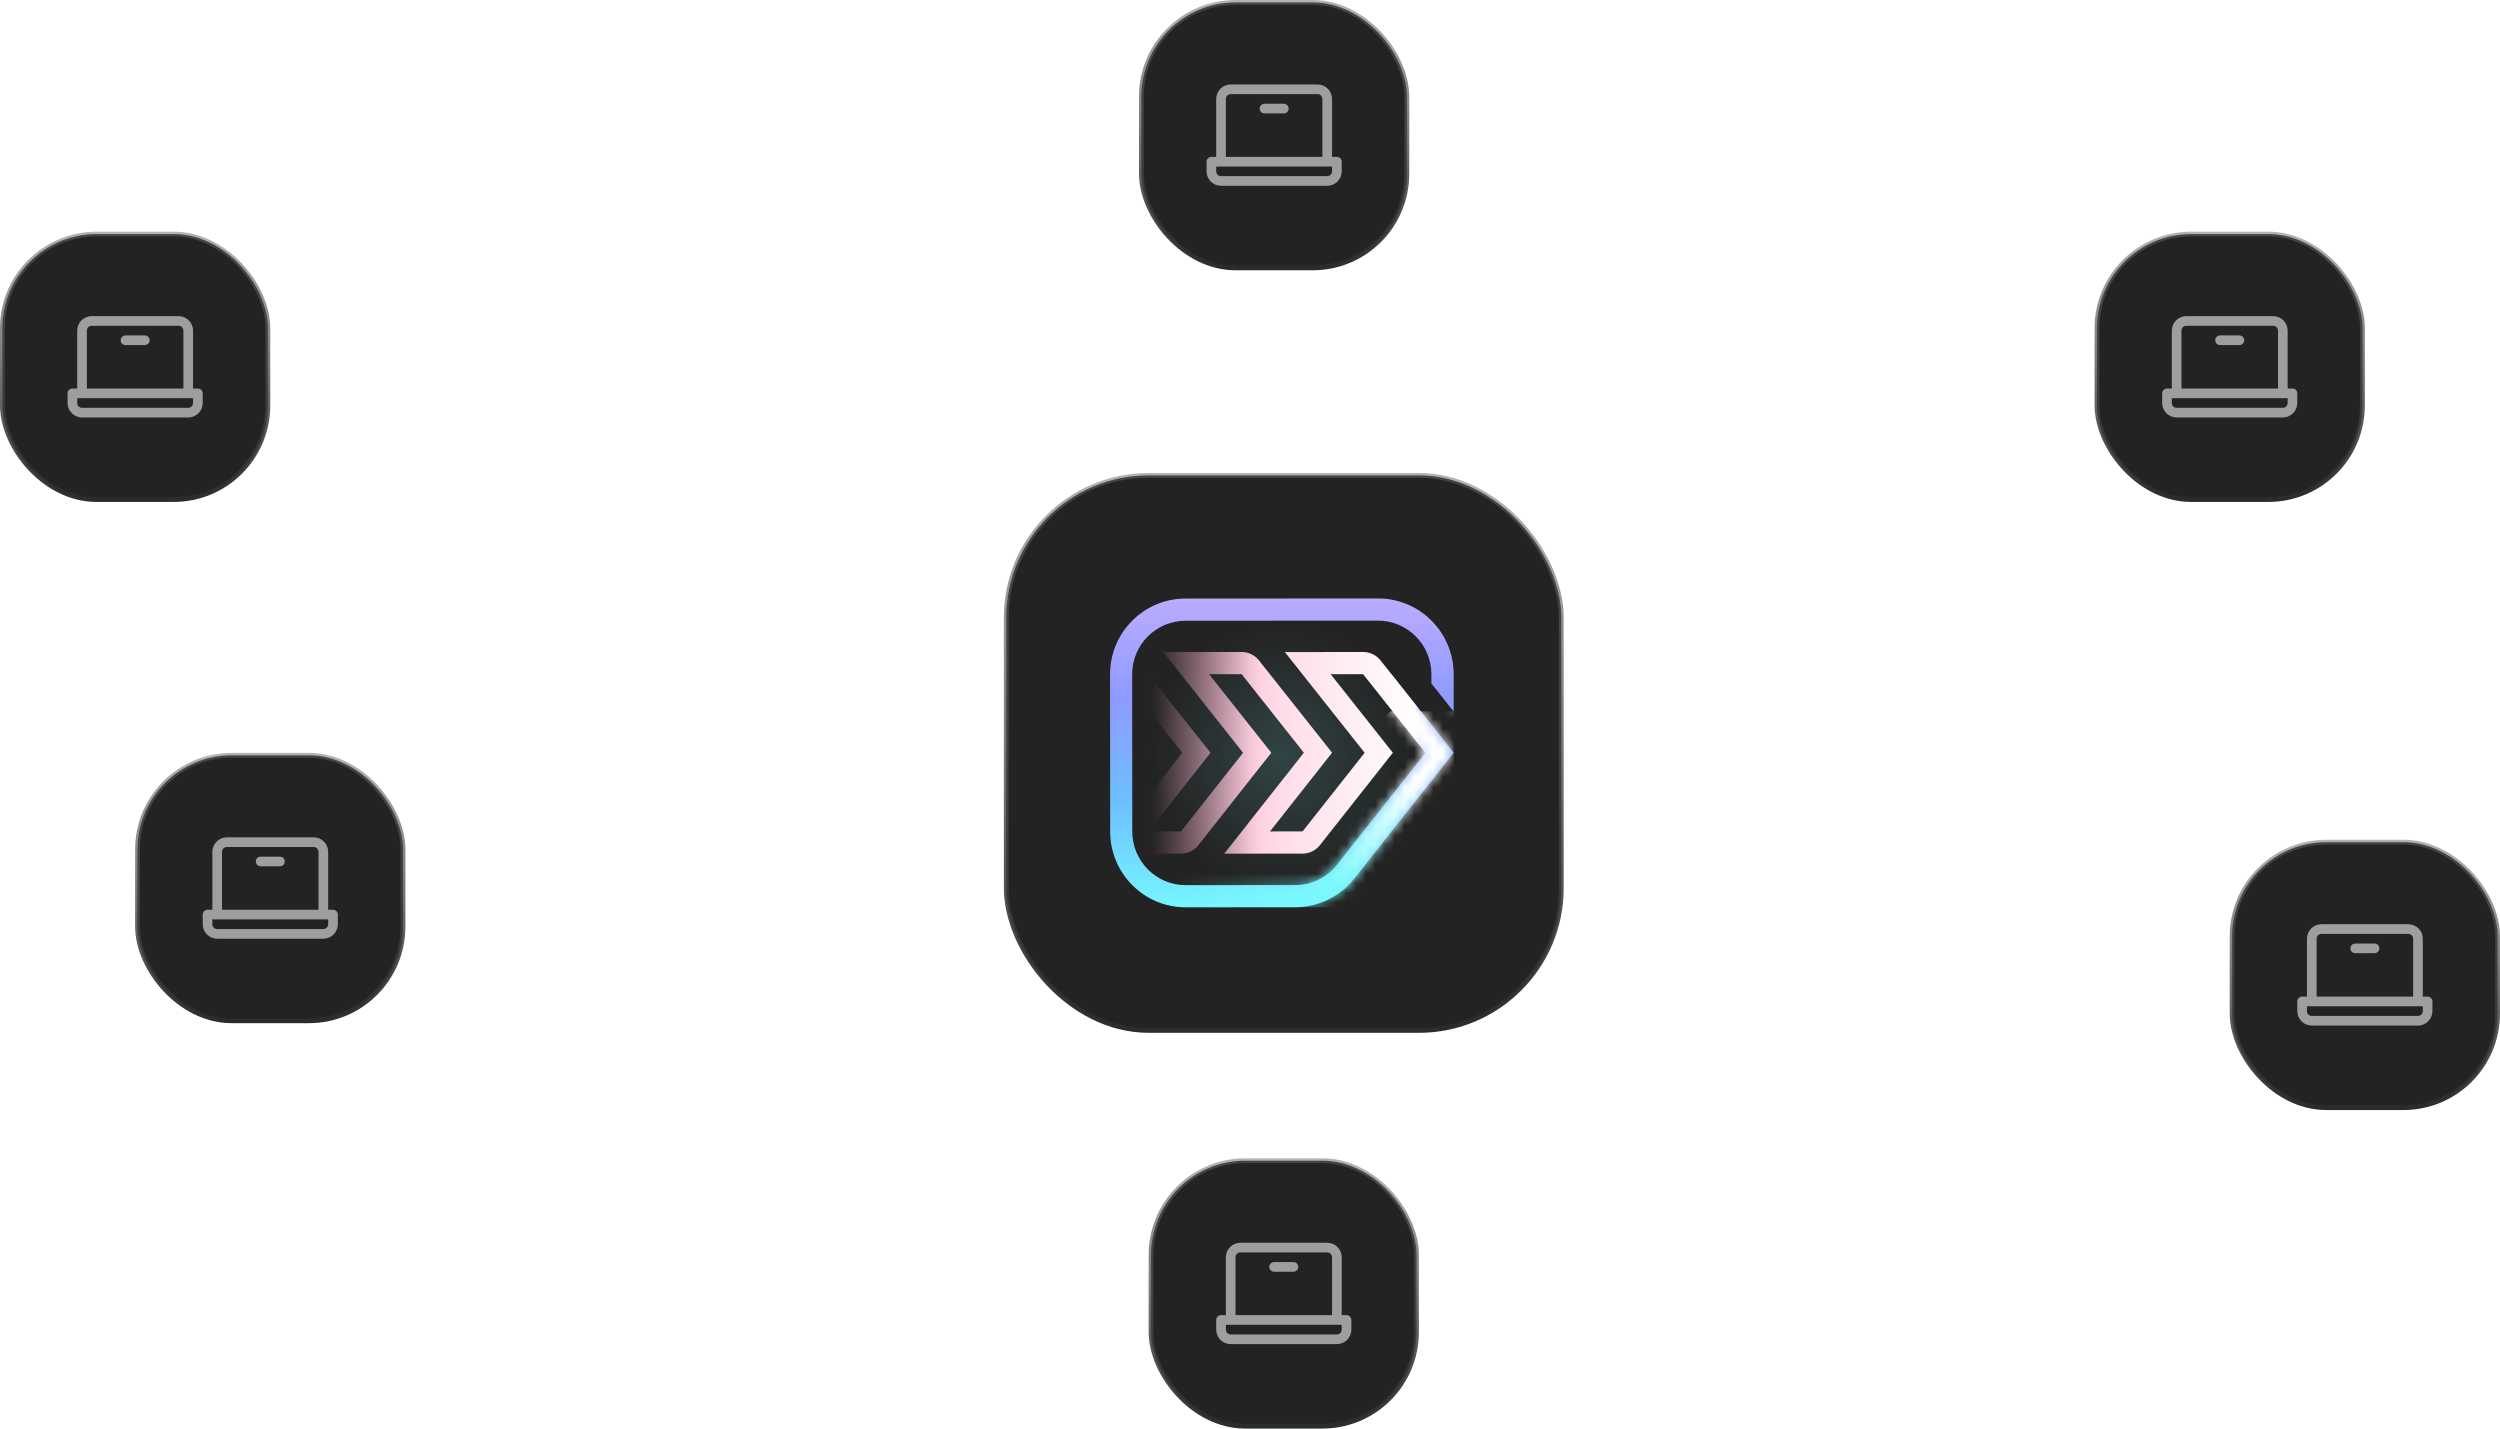 <svg width="259" height="148" viewBox="0 0 259 148" fill="none" xmlns="http://www.w3.org/2000/svg">
<path d="M27.5 38H53C58.523 38 63 42.477 63 48V56.5C63 62.023 67.477 66.5 73 66.5H109.5V92H27.5" stroke="white" stroke-opacity="0.18"/>
<path d="M131.5 16.5V67H168.726C172.299 67 175.6 65.094 177.387 62L188.934 42C190.72 38.906 194.021 37 197.594 37H236" stroke="white" stroke-opacity="0.18"/>
<path d="M132 127V85H171.942C173.806 85 175.633 85.521 177.217 86.504L198.947 99.996C200.53 100.979 202.357 101.5 204.221 101.5H245.338" stroke="white" stroke-opacity="0.18"/>
<rect x="104.25" y="49.25" width="57.5" height="57.5" rx="14.75" fill="#232323" stroke="url(#paint0_linear_1417_4646)" stroke-width="0.5"/>
<g opacity="0.16" filter="url(#filter0_f_1417_4646)">
<ellipse cx="132.869" cy="78.023" rx="13.572" ry="13.598" fill="url(#paint1_radial_1417_4646)"/>
</g>
<path fill-rule="evenodd" clip-rule="evenodd" d="M148.292 70.805V69.854C148.292 66.785 145.813 64.297 142.756 64.299L122.821 64.309C119.764 64.311 117.287 66.8 117.29 69.869L117.304 86.15C117.306 89.218 119.786 91.704 122.842 91.701L134.184 91.692C135.872 91.69 137.468 90.915 138.517 89.587L147.676 77.984L141.233 69.849H144.159L150.6 77.981L140.312 91.014C138.829 92.892 136.573 93.989 134.186 93.991L122.844 94C118.523 94.004 115.017 90.49 115.014 86.153L115 69.871C114.997 65.532 118.498 62.013 122.82 62.01L142.772 62C147.094 61.998 150.6 65.515 150.6 69.854V73.719L148.292 70.805Z" fill="url(#paint2_linear_1417_4646)"/>
<mask id="mask0_1417_4646" style="mask-type:luminance" maskUnits="userSpaceOnUse" x="115" y="62" width="36" height="32">
<path fill-rule="evenodd" clip-rule="evenodd" d="M148.292 70.805V69.854C148.292 66.785 145.813 64.297 142.756 64.299L122.821 64.309C119.764 64.311 117.287 66.8 117.29 69.869L117.304 86.15C117.306 89.218 119.786 91.704 122.842 91.701L134.184 91.692C135.872 91.69 137.468 90.915 138.517 89.587L147.676 77.984L141.233 69.849H144.159L150.6 77.981L140.312 91.014C138.829 92.892 136.573 93.989 134.186 93.991L122.844 94C118.523 94.004 115.017 90.49 115.014 86.153L115 69.871C114.997 65.532 118.498 62.013 122.82 62.01L142.772 62C147.094 61.998 150.6 65.515 150.6 69.854V73.719L148.292 70.805Z" fill="white"/>
</mask>
<g mask="url(#mask0_1417_4646)">
<path fill-rule="evenodd" clip-rule="evenodd" d="M150.601 73.691L144.089 73.691L122.259 91.064L121.938 94.001H150.601L150.601 73.691Z" fill="url(#paint3_linear_1417_4646)"/>
</g>
<mask id="mask1_1417_4646" style="mask-type:alpha" maskUnits="userSpaceOnUse" x="119" y="67" width="29" height="22">
<rect x="119.297" y="67" width="28" height="22" fill="url(#paint4_linear_1417_4646)"/>
</mask>
<g mask="url(#mask1_1417_4646)">
<path fill-rule="evenodd" clip-rule="evenodd" d="M147.674 77.981L150.597 77.979L143.021 68.415C142.586 67.866 141.925 67.546 141.227 67.547L133.111 67.554L141.376 77.987L134.945 86.134L131.571 86.137L138.002 77.979L130.426 68.415C129.991 67.866 129.331 67.546 128.632 67.547L120.517 67.554L128.781 77.987L122.35 86.134L118.977 86.137L125.408 77.99L117.832 68.425C117.397 67.876 116.736 67.557 116.037 67.557L107.922 67.564L116.187 77.998L110.255 85.511V74.217L107.948 71.303V86.135C107.948 87.405 108.973 88.434 110.238 88.434H110.87L119.11 77.995L112.665 69.859L116.039 69.856L122.484 77.992L114.241 88.434L114.237 88.439L122.352 88.433C123.051 88.432 123.711 88.111 124.145 87.562L131.705 77.984L125.26 69.849L128.634 69.845L135.079 77.981L126.836 88.434L126.832 88.439L134.947 88.433C135.646 88.432 136.306 88.111 136.74 87.562L144.3 77.984L137.855 69.849L141.228 69.845L147.674 77.981Z" fill="url(#paint5_linear_1417_4646)"/>
</g>
<rect x="0.25" y="24.25" width="27.5" height="27.5" rx="9.75" fill="#232323"/>
<rect x="0.25" y="24.25" width="27.5" height="27.5" rx="9.75" stroke="url(#paint6_linear_1417_4646)" stroke-width="0.5"/>
<path d="M20.5 40.25H20V34.25C20 33.852 19.842 33.471 19.561 33.189C19.279 32.908 18.898 32.75 18.5 32.75H9.5C9.102 32.75 8.721 32.908 8.439 33.189C8.158 33.471 8 33.852 8 34.25V40.25H7.5C7.367 40.25 7.24 40.303 7.146 40.396C7.053 40.49 7 40.617 7 40.75V41.75C7 42.148 7.158 42.529 7.439 42.811C7.721 43.092 8.102 43.25 8.5 43.25H19.5C19.898 43.25 20.279 43.092 20.561 42.811C20.842 42.529 21 42.148 21 41.75V40.75C21 40.617 20.947 40.49 20.854 40.396C20.76 40.303 20.633 40.25 20.5 40.25ZM9 34.25C9 34.117 9.053 33.99 9.146 33.896C9.24 33.803 9.367 33.75 9.5 33.75H18.5C18.633 33.75 18.76 33.803 18.854 33.896C18.947 33.99 19 34.117 19 34.25V40.25H9V34.25ZM20 41.75C20 41.883 19.947 42.01 19.854 42.104C19.76 42.197 19.633 42.25 19.5 42.25H8.5C8.367 42.25 8.24 42.197 8.146 42.104C8.053 42.01 8 41.883 8 41.75V41.25H20V41.75ZM15.5 35.25C15.5 35.383 15.447 35.51 15.354 35.604C15.26 35.697 15.133 35.75 15 35.75H13C12.867 35.75 12.74 35.697 12.646 35.604C12.553 35.51 12.5 35.383 12.5 35.25C12.5 35.117 12.553 34.99 12.646 34.896C12.74 34.803 12.867 34.75 13 34.75H15C15.133 34.75 15.26 34.803 15.354 34.896C15.447 34.99 15.5 35.117 15.5 35.25Z" fill="white" fill-opacity="0.56"/>
<rect x="14.25" y="78.25" width="27.5" height="27.5" rx="9.75" fill="#232323"/>
<rect x="14.25" y="78.25" width="27.5" height="27.5" rx="9.75" stroke="url(#paint7_linear_1417_4646)" stroke-width="0.5"/>
<path d="M34.5 94.25H34V88.25C34 87.852 33.842 87.471 33.561 87.189C33.279 86.908 32.898 86.75 32.5 86.75H23.5C23.102 86.75 22.721 86.908 22.439 87.189C22.158 87.471 22 87.852 22 88.25V94.25H21.5C21.367 94.25 21.24 94.303 21.146 94.396C21.053 94.49 21 94.617 21 94.75V95.75C21 96.148 21.158 96.529 21.439 96.811C21.721 97.092 22.102 97.25 22.5 97.25H33.5C33.898 97.25 34.279 97.092 34.561 96.811C34.842 96.529 35 96.148 35 95.75V94.75C35 94.617 34.947 94.49 34.854 94.396C34.76 94.303 34.633 94.25 34.5 94.25ZM23 88.25C23 88.117 23.053 87.99 23.146 87.896C23.24 87.803 23.367 87.75 23.5 87.75H32.5C32.633 87.75 32.76 87.803 32.854 87.896C32.947 87.99 33 88.117 33 88.25V94.25H23V88.25ZM34 95.75C34 95.883 33.947 96.01 33.854 96.104C33.76 96.197 33.633 96.25 33.5 96.25H22.5C22.367 96.25 22.24 96.197 22.146 96.104C22.053 96.01 22 95.883 22 95.75V95.25H34V95.75ZM29.5 89.25C29.5 89.383 29.447 89.51 29.354 89.604C29.26 89.697 29.133 89.75 29 89.75H27C26.867 89.75 26.74 89.697 26.646 89.604C26.553 89.51 26.5 89.383 26.5 89.25C26.5 89.117 26.553 88.99 26.646 88.896C26.74 88.803 26.867 88.75 27 88.75H29C29.133 88.75 29.26 88.803 29.354 88.896C29.447 88.99 29.5 89.117 29.5 89.25Z" fill="white" fill-opacity="0.56"/>
<rect x="119.25" y="120.25" width="27.5" height="27.5" rx="9.75" fill="#232323"/>
<rect x="119.25" y="120.25" width="27.5" height="27.5" rx="9.75" stroke="url(#paint8_linear_1417_4646)" stroke-width="0.5"/>
<path d="M139.5 136.25H139V130.25C139 129.852 138.842 129.471 138.561 129.189C138.279 128.908 137.898 128.75 137.5 128.75H128.5C128.102 128.75 127.721 128.908 127.439 129.189C127.158 129.471 127 129.852 127 130.25V136.25H126.5C126.367 136.25 126.24 136.303 126.146 136.396C126.053 136.49 126 136.617 126 136.75V137.75C126 138.148 126.158 138.529 126.439 138.811C126.721 139.092 127.102 139.25 127.5 139.25H138.5C138.898 139.25 139.279 139.092 139.561 138.811C139.842 138.529 140 138.148 140 137.75V136.75C140 136.617 139.947 136.49 139.854 136.396C139.76 136.303 139.633 136.25 139.5 136.25ZM128 130.25C128 130.117 128.053 129.99 128.146 129.896C128.24 129.803 128.367 129.75 128.5 129.75H137.5C137.633 129.75 137.76 129.803 137.854 129.896C137.947 129.99 138 130.117 138 130.25V136.25H128V130.25ZM139 137.75C139 137.883 138.947 138.01 138.854 138.104C138.76 138.197 138.633 138.25 138.5 138.25H127.5C127.367 138.25 127.24 138.197 127.146 138.104C127.053 138.01 127 137.883 127 137.75V137.25H139V137.75ZM134.5 131.25C134.5 131.383 134.447 131.51 134.354 131.604C134.26 131.697 134.133 131.75 134 131.75H132C131.867 131.75 131.74 131.697 131.646 131.604C131.553 131.51 131.5 131.383 131.5 131.25C131.5 131.117 131.553 130.99 131.646 130.896C131.74 130.803 131.867 130.75 132 130.75H134C134.133 130.75 134.26 130.803 134.354 130.896C134.447 130.99 134.5 131.117 134.5 131.25Z" fill="white" fill-opacity="0.56"/>
<rect x="118.25" y="0.25" width="27.5" height="27.5" rx="9.75" fill="#232323"/>
<rect x="118.25" y="0.25" width="27.5" height="27.5" rx="9.75" stroke="url(#paint9_linear_1417_4646)" stroke-width="0.5"/>
<path d="M138.5 16.25H138V10.25C138 9.852 137.842 9.471 137.561 9.189C137.279 8.908 136.898 8.75 136.5 8.75H127.5C127.102 8.75 126.721 8.908 126.439 9.189C126.158 9.471 126 9.852 126 10.25V16.25H125.5C125.367 16.25 125.24 16.303 125.146 16.396C125.053 16.49 125 16.617 125 16.75V17.75C125 18.148 125.158 18.529 125.439 18.811C125.721 19.092 126.102 19.25 126.5 19.25H137.5C137.898 19.25 138.279 19.092 138.561 18.811C138.842 18.529 139 18.148 139 17.75V16.75C139 16.617 138.947 16.49 138.854 16.396C138.76 16.303 138.633 16.25 138.5 16.25ZM127 10.25C127 10.117 127.053 9.99 127.146 9.896C127.24 9.803 127.367 9.75 127.5 9.75H136.5C136.633 9.75 136.76 9.803 136.854 9.896C136.947 9.99 137 10.117 137 10.25V16.25H127V10.25ZM138 17.75C138 17.883 137.947 18.01 137.854 18.104C137.76 18.197 137.633 18.25 137.5 18.25H126.5C126.367 18.25 126.24 18.197 126.146 18.104C126.053 18.01 126 17.883 126 17.75V17.25H138V17.75ZM133.5 11.25C133.5 11.383 133.447 11.51 133.354 11.604C133.26 11.697 133.133 11.75 133 11.75H131C130.867 11.75 130.74 11.697 130.646 11.604C130.553 11.51 130.5 11.383 130.5 11.25C130.5 11.117 130.553 10.99 130.646 10.896C130.74 10.803 130.867 10.75 131 10.75H133C133.133 10.75 133.26 10.803 133.354 10.896C133.447 10.99 133.5 11.117 133.5 11.25Z" fill="white" fill-opacity="0.56"/>
<rect x="217.25" y="24.25" width="27.5" height="27.5" rx="9.75" fill="#232323"/>
<rect x="217.25" y="24.25" width="27.5" height="27.5" rx="9.75" stroke="url(#paint10_linear_1417_4646)" stroke-width="0.5"/>
<path d="M237.5 40.25H237V34.25C237 33.852 236.842 33.471 236.561 33.189C236.279 32.908 235.898 32.75 235.5 32.75H226.5C226.102 32.75 225.721 32.908 225.439 33.189C225.158 33.471 225 33.852 225 34.25V40.25H224.5C224.367 40.25 224.24 40.303 224.146 40.396C224.053 40.49 224 40.617 224 40.75V41.75C224 42.148 224.158 42.529 224.439 42.811C224.721 43.092 225.102 43.25 225.5 43.25H236.5C236.898 43.25 237.279 43.092 237.561 42.811C237.842 42.529 238 42.148 238 41.75V40.75C238 40.617 237.947 40.49 237.854 40.396C237.76 40.303 237.633 40.25 237.5 40.25ZM226 34.25C226 34.117 226.053 33.99 226.146 33.896C226.24 33.803 226.367 33.75 226.5 33.75H235.5C235.633 33.75 235.76 33.803 235.854 33.896C235.947 33.99 236 34.117 236 34.25V40.25H226V34.25ZM237 41.75C237 41.883 236.947 42.01 236.854 42.104C236.76 42.197 236.633 42.25 236.5 42.25H225.5C225.367 42.25 225.24 42.197 225.146 42.104C225.053 42.01 225 41.883 225 41.75V41.25H237V41.75ZM232.5 35.25C232.5 35.383 232.447 35.51 232.354 35.604C232.26 35.697 232.133 35.75 232 35.75H230C229.867 35.75 229.74 35.697 229.646 35.604C229.553 35.51 229.5 35.383 229.5 35.25C229.5 35.117 229.553 34.99 229.646 34.896C229.74 34.803 229.867 34.75 230 34.75H232C232.133 34.75 232.26 34.803 232.354 34.896C232.447 34.99 232.5 35.117 232.5 35.25Z" fill="white" fill-opacity="0.56"/>
<rect x="231.25" y="87.25" width="27.5" height="27.5" rx="9.75" fill="#232323"/>
<rect x="231.25" y="87.25" width="27.5" height="27.5" rx="9.75" stroke="url(#paint11_linear_1417_4646)" stroke-width="0.5"/>
<path d="M251.5 103.25H251V97.25C251 96.852 250.842 96.471 250.561 96.189C250.279 95.908 249.898 95.75 249.5 95.75H240.5C240.102 95.75 239.721 95.908 239.439 96.189C239.158 96.471 239 96.852 239 97.25V103.25H238.5C238.367 103.25 238.24 103.303 238.146 103.396C238.053 103.49 238 103.617 238 103.75V104.75C238 105.148 238.158 105.529 238.439 105.811C238.721 106.092 239.102 106.25 239.5 106.25H250.5C250.898 106.25 251.279 106.092 251.561 105.811C251.842 105.529 252 105.148 252 104.75V103.75C252 103.617 251.947 103.49 251.854 103.396C251.76 103.303 251.633 103.25 251.5 103.25ZM240 97.25C240 97.117 240.053 96.99 240.146 96.896C240.24 96.803 240.367 96.75 240.5 96.75H249.5C249.633 96.75 249.76 96.803 249.854 96.896C249.947 96.99 250 97.117 250 97.25V103.25H240V97.25ZM251 104.75C251 104.883 250.947 105.01 250.854 105.104C250.76 105.197 250.633 105.25 250.5 105.25H239.5C239.367 105.25 239.24 105.197 239.146 105.104C239.053 105.01 239 104.883 239 104.75V104.25H251V104.75ZM246.5 98.25C246.5 98.383 246.447 98.51 246.354 98.604C246.26 98.697 246.133 98.75 246 98.75H244C243.867 98.75 243.74 98.697 243.646 98.604C243.553 98.51 243.5 98.383 243.5 98.25C243.5 98.117 243.553 97.99 243.646 97.896C243.74 97.803 243.867 97.75 244 97.75H246C246.133 97.75 246.26 97.803 246.354 97.896C246.447 97.99 246.5 98.117 246.5 98.25Z" fill="white" fill-opacity="0.56"/>
<defs>
<filter id="filter0_f_1417_4646" x="81.426" y="26.555" width="102.89" height="102.937" filterUnits="userSpaceOnUse" color-interpolation-filters="sRGB">
<feFlood flood-opacity="0" result="BackgroundImageFix"/>
<feBlend mode="normal" in="SourceGraphic" in2="BackgroundImageFix" result="shape"/>
<feGaussianBlur stdDeviation="18.935" result="effect1_foregroundBlur_1417_4646"/>
</filter>
<linearGradient id="paint0_linear_1417_4646" x1="133" y1="49" x2="133" y2="107" gradientUnits="userSpaceOnUse">
<stop stop-color="#666666" stop-opacity="0.5"/>
<stop offset="1" stop-color="#292C2C"/>
</linearGradient>
<radialGradient id="paint1_radial_1417_4646" cx="0" cy="0" r="1" gradientUnits="userSpaceOnUse" gradientTransform="translate(132.869 78.283) rotate(90) scale(13.338 13.313)">
<stop stop-color="#7AF6FD"/>
<stop offset="1" stop-color="#7AF6FD" stop-opacity="0.01"/>
</radialGradient>
<linearGradient id="paint2_linear_1417_4646" x1="115" y1="62" x2="115" y2="94" gradientUnits="userSpaceOnUse">
<stop offset="0.001" stop-color="#BBACFF"/>
<stop offset="0.319" stop-color="#8F9AFF"/>
<stop offset="0.657" stop-color="#6DBFFF"/>
<stop offset="0.996" stop-color="#76F5FF"/>
</linearGradient>
<linearGradient id="paint3_linear_1417_4646" x1="132.384" y1="70.822" x2="118.772" y2="89.261" gradientUnits="userSpaceOnUse">
<stop stop-color="white"/>
<stop offset="0.568" stop-color="#7EFAFD"/>
<stop offset="1" stop-color="#7EFAFD" stop-opacity="0.01"/>
</linearGradient>
<linearGradient id="paint4_linear_1417_4646" x1="119.297" y1="78" x2="147.297" y2="78" gradientUnits="userSpaceOnUse">
<stop stop-opacity="0"/>
<stop offset="0.385"/>
</linearGradient>
<linearGradient id="paint5_linear_1417_4646" x1="120.045" y1="84.528" x2="146.743" y2="84.528" gradientUnits="userSpaceOnUse">
<stop stop-color="#FFA6C6"/>
<stop offset="0.489" stop-color="#FFDDE9"/>
<stop offset="1" stop-color="white"/>
</linearGradient>
<linearGradient id="paint6_linear_1417_4646" x1="14" y1="24" x2="14" y2="52" gradientUnits="userSpaceOnUse">
<stop stop-color="#666666" stop-opacity="0.5"/>
<stop offset="1" stop-color="#292C2C"/>
</linearGradient>
<linearGradient id="paint7_linear_1417_4646" x1="28" y1="78" x2="28" y2="106" gradientUnits="userSpaceOnUse">
<stop stop-color="#666666" stop-opacity="0.5"/>
<stop offset="1" stop-color="#292C2C"/>
</linearGradient>
<linearGradient id="paint8_linear_1417_4646" x1="133" y1="120" x2="133" y2="148" gradientUnits="userSpaceOnUse">
<stop stop-color="#666666" stop-opacity="0.5"/>
<stop offset="1" stop-color="#292C2C"/>
</linearGradient>
<linearGradient id="paint9_linear_1417_4646" x1="132" y1="0" x2="132" y2="28" gradientUnits="userSpaceOnUse">
<stop stop-color="#666666" stop-opacity="0.5"/>
<stop offset="1" stop-color="#292C2C"/>
</linearGradient>
<linearGradient id="paint10_linear_1417_4646" x1="231" y1="24" x2="231" y2="52" gradientUnits="userSpaceOnUse">
<stop stop-color="#666666" stop-opacity="0.5"/>
<stop offset="1" stop-color="#292C2C"/>
</linearGradient>
<linearGradient id="paint11_linear_1417_4646" x1="245" y1="87" x2="245" y2="115" gradientUnits="userSpaceOnUse">
<stop stop-color="#666666" stop-opacity="0.5"/>
<stop offset="1" stop-color="#292C2C"/>
</linearGradient>
</defs>
</svg>
